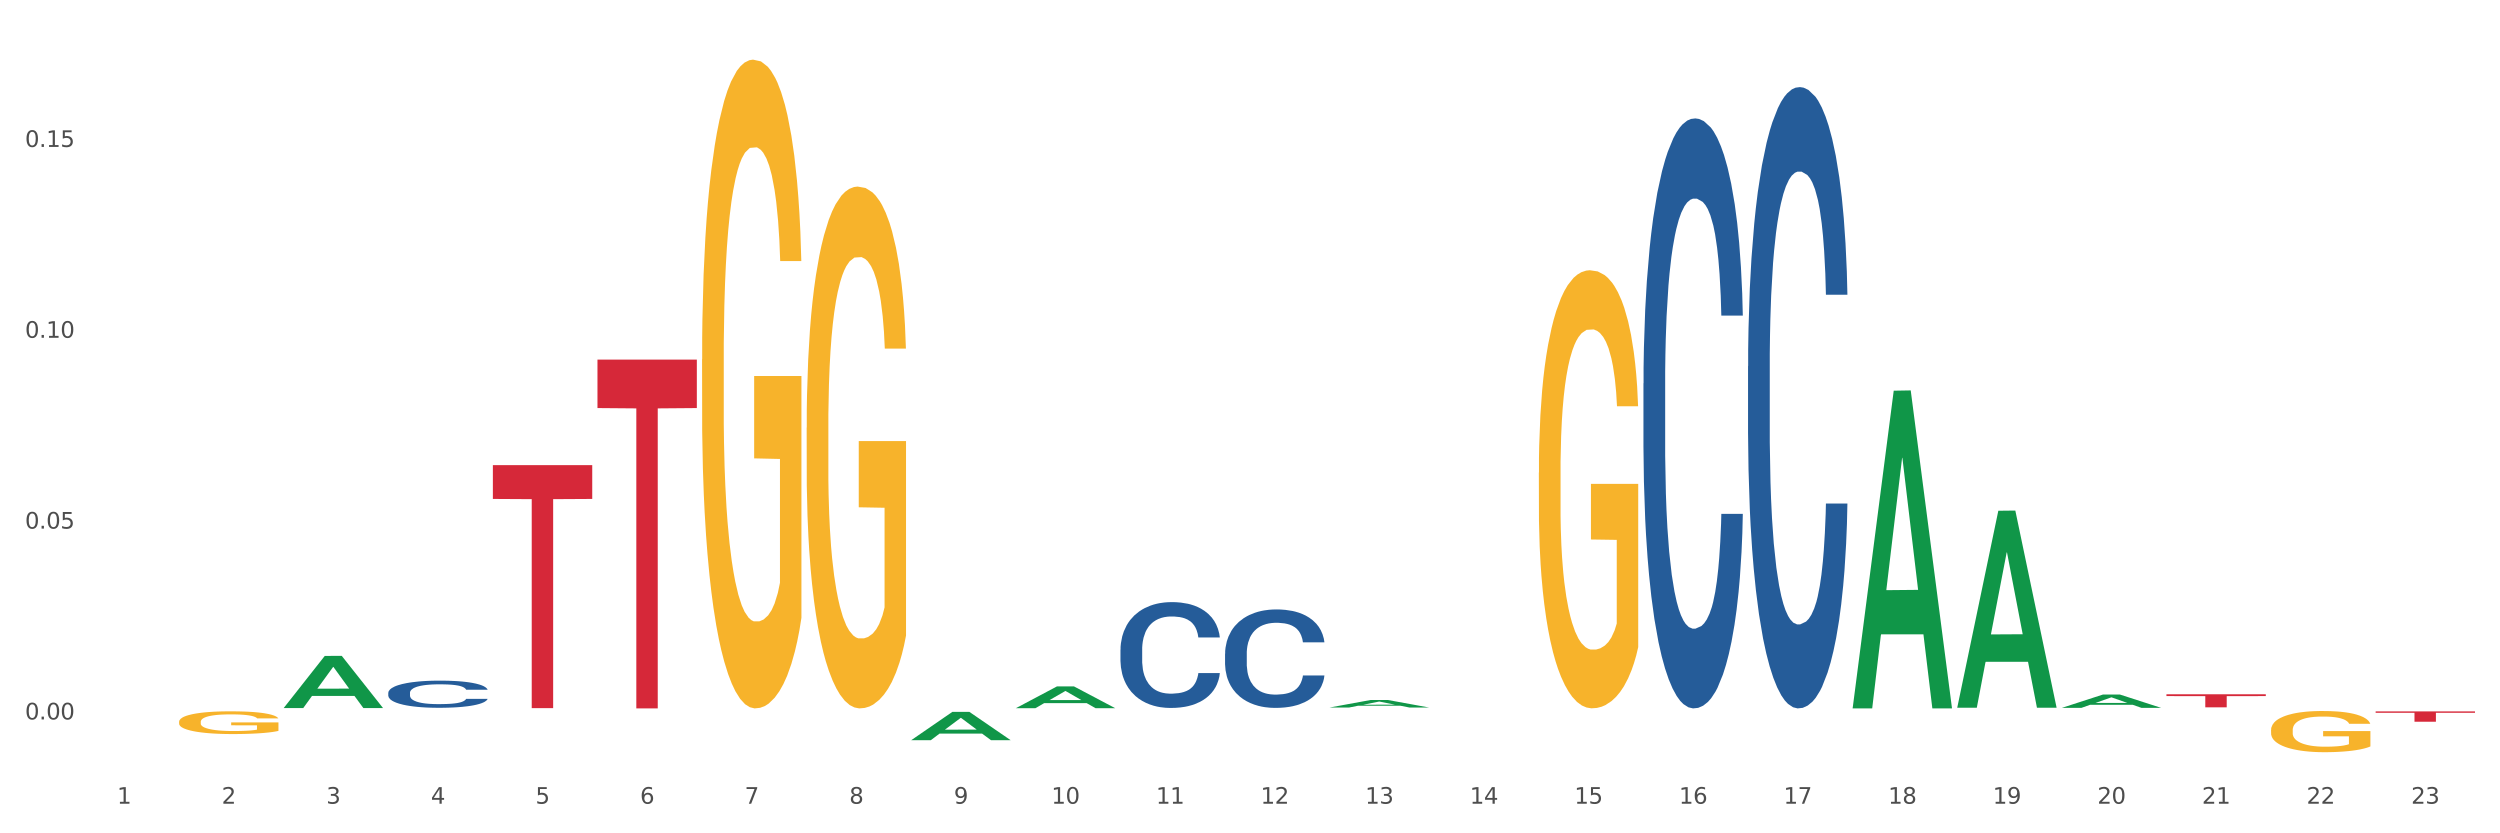 <?xml version="1.0" encoding="utf-8" standalone="no"?>
<!DOCTYPE svg PUBLIC "-//W3C//DTD SVG 1.1//EN"
  "http://www.w3.org/Graphics/SVG/1.1/DTD/svg11.dtd">
<svg xmlns:xlink="http://www.w3.org/1999/xlink" width="1080pt" height="360pt" viewBox="0 0 1080 360" xmlns="http://www.w3.org/2000/svg" version="1.1">
 <rect x="0" y="0" width="1080" height="360" fill="#333333" stroke="none"/>
 <defs>
  <style type="text/css">*{stroke-linejoin: round; stroke-linecap: butt}</style>
 </defs>
 <g id="figure_1">
  <g id="patch_1">
   <path d="M 0 360 
L 1080 360 
L 1080 0 
L 0 0 
z
" style="fill: #ffffff; stroke: #ffffff; stroke-linejoin: miter"/>
  </g>
  <g id="axes_1">
   <g id="matplotlib.axis_1">
    <g id="xtick_1">
     <g id="text_1">
      <!-- 1 -->
      <g style="fill: #4d4d4d" transform="translate(50.584 347.204) scale(0.096 -0.096)">
       <defs>
        <path id="DejaVuSans-31" d="M 794 531 
L 1825 531 
L 1825 4091 
L 703 3866 
L 703 4441 
L 1819 4666 
L 2450 4666 
L 2450 531 
L 3481 531 
L 3481 0 
L 794 0 
L 794 531 
z
" transform="scale(0.016)"/>
       </defs>
       <use xlink:href="#DejaVuSans-31"/>
      </g>
     </g>
    </g>
    <g id="xtick_2">
     <g id="text_2">
      <!-- 2 -->
      <g style="fill: #4d4d4d" transform="translate(95.771 347.204) scale(0.096 -0.096)">
       <defs>
        <path id="DejaVuSans-32" d="M 1228 531 
L 3431 531 
L 3431 0 
L 469 0 
L 469 531 
Q 828 903 1448 1529 
Q 2069 2156 2228 2338 
Q 2531 2678 2651 2914 
Q 2772 3150 2772 3378 
Q 2772 3750 2511 3984 
Q 2250 4219 1831 4219 
Q 1534 4219 1204 4116 
Q 875 4013 500 3803 
L 500 4441 
Q 881 4594 1212 4672 
Q 1544 4750 1819 4750 
Q 2544 4750 2975 4387 
Q 3406 4025 3406 3419 
Q 3406 3131 3298 2873 
Q 3191 2616 2906 2266 
Q 2828 2175 2409 1742 
Q 1991 1309 1228 531 
z
" transform="scale(0.016)"/>
       </defs>
       <use xlink:href="#DejaVuSans-32"/>
      </g>
     </g>
    </g>
    <g id="xtick_3">
     <g id="text_3">
      <!-- 3 -->
      <g style="fill: #4d4d4d" transform="translate(140.957 347.204) scale(0.096 -0.096)">
       <defs>
        <path id="DejaVuSans-33" d="M 2597 2516 
Q 3050 2419 3304 2112 
Q 3559 1806 3559 1356 
Q 3559 666 3084 287 
Q 2609 -91 1734 -91 
Q 1441 -91 1130 -33 
Q 819 25 488 141 
L 488 750 
Q 750 597 1062 519 
Q 1375 441 1716 441 
Q 2309 441 2620 675 
Q 2931 909 2931 1356 
Q 2931 1769 2642 2001 
Q 2353 2234 1838 2234 
L 1294 2234 
L 1294 2753 
L 1863 2753 
Q 2328 2753 2575 2939 
Q 2822 3125 2822 3475 
Q 2822 3834 2567 4026 
Q 2313 4219 1838 4219 
Q 1578 4219 1281 4162 
Q 984 4106 628 3988 
L 628 4550 
Q 988 4650 1302 4700 
Q 1616 4750 1894 4750 
Q 2613 4750 3031 4423 
Q 3450 4097 3450 3541 
Q 3450 3153 3228 2886 
Q 3006 2619 2597 2516 
z
" transform="scale(0.016)"/>
       </defs>
       <use xlink:href="#DejaVuSans-33"/>
      </g>
     </g>
    </g>
    <g id="xtick_4">
     <g id="text_4">
      <!-- 4 -->
      <g style="fill: #4d4d4d" transform="translate(186.143 347.204) scale(0.096 -0.096)">
       <defs>
        <path id="DejaVuSans-34" d="M 2419 4116 
L 825 1625 
L 2419 1625 
L 2419 4116 
z
M 2253 4666 
L 3047 4666 
L 3047 1625 
L 3713 1625 
L 3713 1100 
L 3047 1100 
L 3047 0 
L 2419 0 
L 2419 1100 
L 313 1100 
L 313 1709 
L 2253 4666 
z
" transform="scale(0.016)"/>
       </defs>
       <use xlink:href="#DejaVuSans-34"/>
      </g>
     </g>
    </g>
    <g id="xtick_5">
     <g id="text_5">
      <!-- 5 -->
      <g style="fill: #4d4d4d" transform="translate(231.33 347.204) scale(0.096 -0.096)">
       <defs>
        <path id="DejaVuSans-35" d="M 691 4666 
L 3169 4666 
L 3169 4134 
L 1269 4134 
L 1269 2991 
Q 1406 3038 1543 3061 
Q 1681 3084 1819 3084 
Q 2600 3084 3056 2656 
Q 3513 2228 3513 1497 
Q 3513 744 3044 326 
Q 2575 -91 1722 -91 
Q 1428 -91 1123 -41 
Q 819 9 494 109 
L 494 744 
Q 775 591 1075 516 
Q 1375 441 1709 441 
Q 2250 441 2565 725 
Q 2881 1009 2881 1497 
Q 2881 1984 2565 2268 
Q 2250 2553 1709 2553 
Q 1456 2553 1204 2497 
Q 953 2441 691 2322 
L 691 4666 
z
" transform="scale(0.016)"/>
       </defs>
       <use xlink:href="#DejaVuSans-35"/>
      </g>
     </g>
    </g>
    <g id="xtick_6">
     <g id="text_6">
      <!-- 6 -->
      <g style="fill: #4d4d4d" transform="translate(276.516 347.204) scale(0.096 -0.096)">
       <defs>
        <path id="DejaVuSans-36" d="M 2113 2584 
Q 1688 2584 1439 2293 
Q 1191 2003 1191 1497 
Q 1191 994 1439 701 
Q 1688 409 2113 409 
Q 2538 409 2786 701 
Q 3034 994 3034 1497 
Q 3034 2003 2786 2293 
Q 2538 2584 2113 2584 
z
M 3366 4563 
L 3366 3988 
Q 3128 4100 2886 4159 
Q 2644 4219 2406 4219 
Q 1781 4219 1451 3797 
Q 1122 3375 1075 2522 
Q 1259 2794 1537 2939 
Q 1816 3084 2150 3084 
Q 2853 3084 3261 2657 
Q 3669 2231 3669 1497 
Q 3669 778 3244 343 
Q 2819 -91 2113 -91 
Q 1303 -91 875 529 
Q 447 1150 447 2328 
Q 447 3434 972 4092 
Q 1497 4750 2381 4750 
Q 2619 4750 2861 4703 
Q 3103 4656 3366 4563 
z
" transform="scale(0.016)"/>
       </defs>
       <use xlink:href="#DejaVuSans-36"/>
      </g>
     </g>
    </g>
    <g id="xtick_7">
     <g id="text_7">
      <!-- 7 -->
      <g style="fill: #4d4d4d" transform="translate(321.702 347.204) scale(0.096 -0.096)">
       <defs>
        <path id="DejaVuSans-37" d="M 525 4666 
L 3525 4666 
L 3525 4397 
L 1831 0 
L 1172 0 
L 2766 4134 
L 525 4134 
L 525 4666 
z
" transform="scale(0.016)"/>
       </defs>
       <use xlink:href="#DejaVuSans-37"/>
      </g>
     </g>
    </g>
    <g id="xtick_8">
     <g id="text_8">
      <!-- 8 -->
      <g style="fill: #4d4d4d" transform="translate(366.888 347.204) scale(0.096 -0.096)">
       <defs>
        <path id="DejaVuSans-38" d="M 2034 2216 
Q 1584 2216 1326 1975 
Q 1069 1734 1069 1313 
Q 1069 891 1326 650 
Q 1584 409 2034 409 
Q 2484 409 2743 651 
Q 3003 894 3003 1313 
Q 3003 1734 2745 1975 
Q 2488 2216 2034 2216 
z
M 1403 2484 
Q 997 2584 770 2862 
Q 544 3141 544 3541 
Q 544 4100 942 4425 
Q 1341 4750 2034 4750 
Q 2731 4750 3128 4425 
Q 3525 4100 3525 3541 
Q 3525 3141 3298 2862 
Q 3072 2584 2669 2484 
Q 3125 2378 3379 2068 
Q 3634 1759 3634 1313 
Q 3634 634 3220 271 
Q 2806 -91 2034 -91 
Q 1263 -91 848 271 
Q 434 634 434 1313 
Q 434 1759 690 2068 
Q 947 2378 1403 2484 
z
M 1172 3481 
Q 1172 3119 1398 2916 
Q 1625 2713 2034 2713 
Q 2441 2713 2670 2916 
Q 2900 3119 2900 3481 
Q 2900 3844 2670 4047 
Q 2441 4250 2034 4250 
Q 1625 4250 1398 4047 
Q 1172 3844 1172 3481 
z
" transform="scale(0.016)"/>
       </defs>
       <use xlink:href="#DejaVuSans-38"/>
      </g>
     </g>
    </g>
    <g id="xtick_9">
     <g id="text_9">
      <!-- 9 -->
      <g style="fill: #4d4d4d" transform="translate(412.075 347.204) scale(0.096 -0.096)">
       <defs>
        <path id="DejaVuSans-39" d="M 703 97 
L 703 672 
Q 941 559 1184 500 
Q 1428 441 1663 441 
Q 2288 441 2617 861 
Q 2947 1281 2994 2138 
Q 2813 1869 2534 1725 
Q 2256 1581 1919 1581 
Q 1219 1581 811 2004 
Q 403 2428 403 3163 
Q 403 3881 828 4315 
Q 1253 4750 1959 4750 
Q 2769 4750 3195 4129 
Q 3622 3509 3622 2328 
Q 3622 1225 3098 567 
Q 2575 -91 1691 -91 
Q 1453 -91 1209 -44 
Q 966 3 703 97 
z
M 1959 2075 
Q 2384 2075 2632 2365 
Q 2881 2656 2881 3163 
Q 2881 3666 2632 3958 
Q 2384 4250 1959 4250 
Q 1534 4250 1286 3958 
Q 1038 3666 1038 3163 
Q 1038 2656 1286 2365 
Q 1534 2075 1959 2075 
z
" transform="scale(0.016)"/>
       </defs>
       <use xlink:href="#DejaVuSans-39"/>
      </g>
     </g>
    </g>
    <g id="xtick_10">
     <g id="text_10">
      <!-- 10 -->
      <g style="fill: #4d4d4d" transform="translate(454.207 347.204) scale(0.096 -0.096)">
       <defs>
        <path id="DejaVuSans-30" d="M 2034 4250 
Q 1547 4250 1301 3770 
Q 1056 3291 1056 2328 
Q 1056 1369 1301 889 
Q 1547 409 2034 409 
Q 2525 409 2770 889 
Q 3016 1369 3016 2328 
Q 3016 3291 2770 3770 
Q 2525 4250 2034 4250 
z
M 2034 4750 
Q 2819 4750 3233 4129 
Q 3647 3509 3647 2328 
Q 3647 1150 3233 529 
Q 2819 -91 2034 -91 
Q 1250 -91 836 529 
Q 422 1150 422 2328 
Q 422 3509 836 4129 
Q 1250 4750 2034 4750 
z
" transform="scale(0.016)"/>
       </defs>
       <use xlink:href="#DejaVuSans-31"/>
       <use xlink:href="#DejaVuSans-30" transform="translate(63.623 0)"/>
      </g>
     </g>
    </g>
    <g id="xtick_11">
     <g id="text_11">
      <!-- 11 -->
      <g style="fill: #4d4d4d" transform="translate(499.393 347.204) scale(0.096 -0.096)">
       <use xlink:href="#DejaVuSans-31"/>
       <use xlink:href="#DejaVuSans-31" transform="translate(63.623 0)"/>
      </g>
     </g>
    </g>
    <g id="xtick_12">
     <g id="text_12">
      <!-- 12 -->
      <g style="fill: #4d4d4d" transform="translate(544.58 347.204) scale(0.096 -0.096)">
       <use xlink:href="#DejaVuSans-31"/>
       <use xlink:href="#DejaVuSans-32" transform="translate(63.623 0)"/>
      </g>
     </g>
    </g>
    <g id="xtick_13">
     <g id="text_13">
      <!-- 13 -->
      <g style="fill: #4d4d4d" transform="translate(589.766 347.204) scale(0.096 -0.096)">
       <use xlink:href="#DejaVuSans-31"/>
       <use xlink:href="#DejaVuSans-33" transform="translate(63.623 0)"/>
      </g>
     </g>
    </g>
    <g id="xtick_14">
     <g id="text_14">
      <!-- 14 -->
      <g style="fill: #4d4d4d" transform="translate(634.952 347.204) scale(0.096 -0.096)">
       <use xlink:href="#DejaVuSans-31"/>
       <use xlink:href="#DejaVuSans-34" transform="translate(63.623 0)"/>
      </g>
     </g>
    </g>
    <g id="xtick_15">
     <g id="text_15">
      <!-- 15 -->
      <g style="fill: #4d4d4d" transform="translate(680.138 347.204) scale(0.096 -0.096)">
       <use xlink:href="#DejaVuSans-31"/>
       <use xlink:href="#DejaVuSans-35" transform="translate(63.623 0)"/>
      </g>
     </g>
    </g>
    <g id="xtick_16">
     <g id="text_16">
      <!-- 16 -->
      <g style="fill: #4d4d4d" transform="translate(725.325 347.204) scale(0.096 -0.096)">
       <use xlink:href="#DejaVuSans-31"/>
       <use xlink:href="#DejaVuSans-36" transform="translate(63.623 0)"/>
      </g>
     </g>
    </g>
    <g id="xtick_17">
     <g id="text_17">
      <!-- 17 -->
      <g style="fill: #4d4d4d" transform="translate(770.511 347.204) scale(0.096 -0.096)">
       <use xlink:href="#DejaVuSans-31"/>
       <use xlink:href="#DejaVuSans-37" transform="translate(63.623 0)"/>
      </g>
     </g>
    </g>
    <g id="xtick_18">
     <g id="text_18">
      <!-- 18 -->
      <g style="fill: #4d4d4d" transform="translate(815.697 347.204) scale(0.096 -0.096)">
       <use xlink:href="#DejaVuSans-31"/>
       <use xlink:href="#DejaVuSans-38" transform="translate(63.623 0)"/>
      </g>
     </g>
    </g>
    <g id="xtick_19">
     <g id="text_19">
      <!-- 19 -->
      <g style="fill: #4d4d4d" transform="translate(860.883 347.204) scale(0.096 -0.096)">
       <use xlink:href="#DejaVuSans-31"/>
       <use xlink:href="#DejaVuSans-39" transform="translate(63.623 0)"/>
      </g>
     </g>
    </g>
    <g id="xtick_20">
     <g id="text_20">
      <!-- 20 -->
      <g style="fill: #4d4d4d" transform="translate(906.07 347.204) scale(0.096 -0.096)">
       <use xlink:href="#DejaVuSans-32"/>
       <use xlink:href="#DejaVuSans-30" transform="translate(63.623 0)"/>
      </g>
     </g>
    </g>
    <g id="xtick_21">
     <g id="text_21">
      <!-- 21 -->
      <g style="fill: #4d4d4d" transform="translate(951.256 347.204) scale(0.096 -0.096)">
       <use xlink:href="#DejaVuSans-32"/>
       <use xlink:href="#DejaVuSans-31" transform="translate(63.623 0)"/>
      </g>
     </g>
    </g>
    <g id="xtick_22">
     <g id="text_22">
      <!-- 22 -->
      <g style="fill: #4d4d4d" transform="translate(996.442 347.204) scale(0.096 -0.096)">
       <use xlink:href="#DejaVuSans-32"/>
       <use xlink:href="#DejaVuSans-32" transform="translate(63.623 0)"/>
      </g>
     </g>
    </g>
    <g id="xtick_23">
     <g id="text_23">
      <!-- 23 -->
      <g style="fill: #4d4d4d" transform="translate(1041.629 347.204) scale(0.096 -0.096)">
       <use xlink:href="#DejaVuSans-32"/>
       <use xlink:href="#DejaVuSans-33" transform="translate(63.623 0)"/>
      </g>
     </g>
    </g>
    <g id="xtick_24"/>
    <g id="xtick_25"/>
    <g id="xtick_26"/>
    <g id="xtick_27"/>
    <g id="xtick_28"/>
    <g id="xtick_29"/>
    <g id="xtick_30"/>
    <g id="xtick_31"/>
    <g id="xtick_32"/>
    <g id="xtick_33"/>
    <g id="xtick_34"/>
    <g id="xtick_35"/>
    <g id="xtick_36"/>
    <g id="xtick_37"/>
    <g id="xtick_38"/>
    <g id="xtick_39"/>
    <g id="xtick_40"/>
    <g id="xtick_41"/>
    <g id="xtick_42"/>
    <g id="xtick_43"/>
    <g id="xtick_44"/>
    <g id="xtick_45"/>
   </g>
   <g id="matplotlib.axis_2">
    <g id="ytick_1">
     <g id="text_24">
      <!-- 0.00 -->
      <g style="fill: #4d4d4d" transform="translate(10.8 310.802) scale(0.096 -0.096)">
       <defs>
        <path id="DejaVuSans-2e" d="M 684 794 
L 1344 794 
L 1344 0 
L 684 0 
L 684 794 
z
" transform="scale(0.016)"/>
       </defs>
       <use xlink:href="#DejaVuSans-30"/>
       <use xlink:href="#DejaVuSans-2e" transform="translate(63.623 0)"/>
       <use xlink:href="#DejaVuSans-30" transform="translate(95.41 0)"/>
       <use xlink:href="#DejaVuSans-30" transform="translate(159.033 0)"/>
      </g>
     </g>
    </g>
    <g id="ytick_2">
     <g id="text_25">
      <!-- 0.05 -->
      <g style="fill: #4d4d4d" transform="translate(10.8 228.36) scale(0.096 -0.096)">
       <use xlink:href="#DejaVuSans-30"/>
       <use xlink:href="#DejaVuSans-2e" transform="translate(63.623 0)"/>
       <use xlink:href="#DejaVuSans-30" transform="translate(95.41 0)"/>
       <use xlink:href="#DejaVuSans-35" transform="translate(159.033 0)"/>
      </g>
     </g>
    </g>
    <g id="ytick_3">
     <g id="text_26">
      <!-- 0.10 -->
      <g style="fill: #4d4d4d" transform="translate(10.8 145.918) scale(0.096 -0.096)">
       <use xlink:href="#DejaVuSans-30"/>
       <use xlink:href="#DejaVuSans-2e" transform="translate(63.623 0)"/>
       <use xlink:href="#DejaVuSans-31" transform="translate(95.41 0)"/>
       <use xlink:href="#DejaVuSans-30" transform="translate(159.033 0)"/>
      </g>
     </g>
    </g>
    <g id="ytick_4">
     <g id="text_27">
      <!-- 0.15 -->
      <g style="fill: #4d4d4d" transform="translate(10.8 63.477) scale(0.096 -0.096)">
       <use xlink:href="#DejaVuSans-30"/>
       <use xlink:href="#DejaVuSans-2e" transform="translate(63.623 0)"/>
       <use xlink:href="#DejaVuSans-31" transform="translate(95.41 0)"/>
       <use xlink:href="#DejaVuSans-35" transform="translate(159.033 0)"/>
      </g>
     </g>
    </g>
    <g id="ytick_5"/>
    <g id="ytick_6"/>
    <g id="ytick_7"/>
    <g id="ytick_8"/>
   </g>
   <g id="PolyCollection_1">
    <path d="M 122.548 305.849 
L 122.592 305.828 
L 140.294 283.356 
L 147.64 283.335 
L 165.475 305.892 
L 156.978 305.892 
L 153.127 300.639 
L 134.85 300.639 
L 134.718 300.724 
L 131 305.892 
L 122.548 305.892 
L 122.548 305.849 
L 137.152 297.504 
L 150.826 297.483 
L 144.055 288.143 
L 143.967 288.1 
L 143.878 288.164 
L 137.107 297.483 
L 137.152 297.504 
L 122.548 305.849 
z
" clip-path="url(#pb4b4f06902)" style="fill: #109648"/>
    <path d="M 755.155 158.223 
L 755.206 157.978 
L 755.206 151.115 
L 755.358 141.8 
L 755.917 124.642 
L 756.627 111.651 
L 757.845 96.453 
L 758.504 90.08 
L 759.367 82.972 
L 761.143 71.451 
L 763.172 61.646 
L 764.593 56.254 
L 765.659 52.822 
L 768.044 46.694 
L 769.414 43.998 
L 770.834 41.792 
L 772.052 40.321 
L 774.082 38.605 
L 775.706 37.87 
L 777.583 37.625 
L 779.156 37.87 
L 781.236 38.851 
L 784.281 41.792 
L 785.448 43.508 
L 787.021 46.449 
L 788.645 50.371 
L 789.964 54.293 
L 791.486 59.931 
L 793.059 67.284 
L 794.581 76.599 
L 795.647 85.178 
L 796.509 94.247 
L 797.27 105.277 
L 797.829 117.288 
L 798.082 127.338 
L 788.797 127.338 
L 788.543 118.269 
L 788.036 108.464 
L 787.528 101.846 
L 786.97 96.453 
L 786.107 90.325 
L 785.346 86.403 
L 784.078 81.746 
L 782.911 78.805 
L 781.947 77.089 
L 780.78 75.618 
L 778.293 74.148 
L 776.517 74.148 
L 775.401 74.638 
L 774.031 75.863 
L 772.864 77.579 
L 771.494 80.521 
L 770.428 83.707 
L 769.363 87.874 
L 768.754 90.816 
L 767.841 96.208 
L 767.232 100.62 
L 766.42 108.219 
L 765.963 113.611 
L 765.151 127.583 
L 764.796 137.878 
L 764.644 144.987 
L 764.542 152.83 
L 764.542 191.069 
L 764.847 208.227 
L 765.101 215.581 
L 765.507 223.915 
L 766.268 234.7 
L 767.384 245.24 
L 768.551 252.838 
L 769.515 257.496 
L 770.428 260.927 
L 771.342 263.624 
L 772.458 266.075 
L 773.371 267.546 
L 774.741 269.016 
L 776.365 269.752 
L 777.634 269.752 
L 780.221 268.526 
L 781.389 267.3 
L 782.505 265.585 
L 783.723 262.888 
L 784.687 259.947 
L 785.245 257.741 
L 786.158 253.084 
L 786.869 248.181 
L 787.477 242.544 
L 787.883 237.641 
L 788.34 230.288 
L 788.695 221.954 
L 788.797 217.541 
L 798.082 217.541 
L 797.879 226.366 
L 797.524 234.945 
L 796.814 246.465 
L 796.256 253.084 
L 795.393 261.172 
L 794.48 268.036 
L 793.211 275.634 
L 792.044 281.272 
L 790.826 286.175 
L 789.507 290.587 
L 787.122 296.715 
L 786.26 298.43 
L 784.433 301.372 
L 783.012 303.088 
L 780.932 304.803 
L 778.801 305.784 
L 776.568 306.029 
L 774.589 305.539 
L 772.407 304.068 
L 771.037 302.597 
L 769.515 300.391 
L 767.739 296.96 
L 766.065 292.793 
L 764.492 287.89 
L 763.02 282.253 
L 761.65 275.88 
L 759.874 265.339 
L 758.555 255.045 
L 757.591 245.485 
L 756.931 237.396 
L 756.272 227.101 
L 755.917 219.993 
L 755.358 202.834 
L 755.155 186.902 
L 755.155 158.223 
z
" clip-path="url(#pb4b4f06902)" style="fill: #255c99"/>
    <path d="M 709.969 165.672 
L 710.02 165.44 
L 710.02 158.922 
L 710.172 150.077 
L 710.73 133.784 
L 711.441 121.447 
L 712.658 107.016 
L 713.318 100.964 
L 714.181 94.214 
L 715.957 83.274 
L 717.986 73.964 
L 719.407 68.843 
L 720.473 65.584 
L 722.857 59.765 
L 724.227 57.205 
L 725.648 55.11 
L 726.866 53.713 
L 728.896 52.084 
L 730.519 51.385 
L 732.397 51.153 
L 733.97 51.385 
L 736.05 52.317 
L 739.095 55.11 
L 740.262 56.739 
L 741.835 59.532 
L 743.458 63.256 
L 744.778 66.981 
L 746.3 72.334 
L 747.873 79.317 
L 749.395 88.162 
L 750.461 96.309 
L 751.323 104.921 
L 752.084 115.396 
L 752.642 126.801 
L 752.896 136.344 
L 743.61 136.344 
L 743.357 127.732 
L 742.849 118.421 
L 742.342 112.137 
L 741.784 107.016 
L 740.921 101.197 
L 740.16 97.473 
L 738.892 93.05 
L 737.724 90.257 
L 736.76 88.628 
L 735.593 87.231 
L 733.107 85.834 
L 731.331 85.834 
L 730.215 86.3 
L 728.845 87.464 
L 727.678 89.093 
L 726.308 91.886 
L 725.242 94.912 
L 724.177 98.869 
L 723.568 101.662 
L 722.654 106.783 
L 722.045 110.973 
L 721.234 118.189 
L 720.777 123.309 
L 719.965 136.577 
L 719.61 146.353 
L 719.458 153.103 
L 719.356 160.552 
L 719.356 196.863 
L 719.661 213.156 
L 719.914 220.139 
L 720.32 228.053 
L 721.081 238.295 
L 722.198 248.304 
L 723.365 255.519 
L 724.329 259.942 
L 725.242 263.201 
L 726.156 265.761 
L 727.272 268.089 
L 728.185 269.485 
L 729.555 270.882 
L 731.179 271.58 
L 732.447 271.58 
L 735.035 270.416 
L 736.202 269.252 
L 737.319 267.623 
L 738.536 265.063 
L 739.5 262.269 
L 740.059 260.175 
L 740.972 255.752 
L 741.682 251.097 
L 742.291 245.743 
L 742.697 241.088 
L 743.154 234.105 
L 743.509 226.191 
L 743.61 222.001 
L 752.896 222.001 
L 752.693 230.381 
L 752.338 238.528 
L 751.628 249.467 
L 751.069 255.752 
L 750.207 263.433 
L 749.293 269.951 
L 748.025 277.166 
L 746.858 282.52 
L 745.64 287.175 
L 744.321 291.365 
L 741.936 297.184 
L 741.073 298.813 
L 739.247 301.607 
L 737.826 303.236 
L 735.746 304.865 
L 733.614 305.796 
L 731.382 306.029 
L 729.403 305.564 
L 727.221 304.167 
L 725.851 302.77 
L 724.329 300.675 
L 722.553 297.417 
L 720.878 293.46 
L 719.305 288.805 
L 717.834 283.451 
L 716.464 277.399 
L 714.688 267.39 
L 713.369 257.614 
L 712.405 248.536 
L 711.745 240.855 
L 711.085 231.079 
L 710.73 224.329 
L 710.172 208.035 
L 709.969 192.906 
L 709.969 165.672 
z
" clip-path="url(#pb4b4f06902)" style="fill: #255c99"/>
    <path d="M 529.224 282.387 
L 529.275 282.348 
L 529.275 281.26 
L 529.427 279.784 
L 529.985 277.065 
L 530.696 275.006 
L 531.913 272.597 
L 532.573 271.587 
L 533.436 270.46 
L 535.211 268.635 
L 537.241 267.081 
L 538.662 266.226 
L 539.727 265.682 
L 542.112 264.711 
L 543.482 264.283 
L 544.903 263.934 
L 546.121 263.701 
L 548.15 263.429 
L 549.774 263.312 
L 551.652 263.273 
L 553.225 263.312 
L 555.305 263.468 
L 558.349 263.934 
L 559.516 264.206 
L 561.089 264.672 
L 562.713 265.294 
L 564.032 265.915 
L 565.555 266.809 
L 567.128 267.974 
L 568.65 269.45 
L 569.715 270.81 
L 570.578 272.248 
L 571.339 273.996 
L 571.897 275.899 
L 572.151 277.492 
L 562.865 277.492 
L 562.612 276.055 
L 562.104 274.501 
L 561.597 273.452 
L 561.039 272.597 
L 560.176 271.626 
L 559.415 271.004 
L 558.146 270.266 
L 556.979 269.8 
L 556.015 269.528 
L 554.848 269.295 
L 552.362 269.062 
L 550.586 269.062 
L 549.47 269.14 
L 548.1 269.334 
L 546.933 269.606 
L 545.563 270.072 
L 544.497 270.577 
L 543.432 271.237 
L 542.823 271.704 
L 541.909 272.558 
L 541.3 273.258 
L 540.489 274.462 
L 540.032 275.317 
L 539.22 277.531 
L 538.865 279.163 
L 538.713 280.289 
L 538.611 281.532 
L 538.611 287.593 
L 538.916 290.312 
L 539.169 291.478 
L 539.575 292.799 
L 540.336 294.508 
L 541.453 296.178 
L 542.62 297.383 
L 543.584 298.121 
L 544.497 298.665 
L 545.41 299.092 
L 546.527 299.481 
L 547.44 299.714 
L 548.81 299.947 
L 550.434 300.063 
L 551.702 300.063 
L 554.29 299.869 
L 555.457 299.675 
L 556.573 299.403 
L 557.791 298.976 
L 558.755 298.509 
L 559.313 298.16 
L 560.227 297.422 
L 560.937 296.645 
L 561.546 295.751 
L 561.952 294.974 
L 562.409 293.809 
L 562.764 292.488 
L 562.865 291.788 
L 572.151 291.788 
L 571.948 293.187 
L 571.593 294.547 
L 570.882 296.373 
L 570.324 297.422 
L 569.462 298.704 
L 568.548 299.791 
L 567.28 300.996 
L 566.113 301.889 
L 564.895 302.666 
L 563.576 303.365 
L 561.191 304.337 
L 560.328 304.609 
L 558.502 305.075 
L 557.081 305.347 
L 555 305.619 
L 552.869 305.774 
L 550.637 305.813 
L 548.658 305.735 
L 546.476 305.502 
L 545.106 305.269 
L 543.584 304.919 
L 541.808 304.375 
L 540.133 303.715 
L 538.56 302.938 
L 537.089 302.045 
L 535.719 301.034 
L 533.943 299.364 
L 532.624 297.732 
L 531.66 296.217 
L 531 294.935 
L 530.34 293.304 
L 529.985 292.177 
L 529.427 289.458 
L 529.224 286.932 
L 529.224 282.387 
z
" clip-path="url(#pb4b4f06902)" style="fill: #255c99"/>
    <path d="M 484.038 280.655 
L 484.088 280.613 
L 484.088 279.444 
L 484.241 277.857 
L 484.799 274.934 
L 485.509 272.721 
L 486.727 270.132 
L 487.387 269.046 
L 488.249 267.835 
L 490.025 265.872 
L 492.055 264.202 
L 493.476 263.283 
L 494.541 262.699 
L 496.926 261.655 
L 498.296 261.195 
L 499.717 260.82 
L 500.935 260.569 
L 502.964 260.277 
L 504.588 260.151 
L 506.465 260.11 
L 508.038 260.151 
L 510.119 260.318 
L 513.163 260.82 
L 514.33 261.112 
L 515.903 261.613 
L 517.527 262.281 
L 518.846 262.949 
L 520.368 263.91 
L 521.941 265.163 
L 523.464 266.749 
L 524.529 268.211 
L 525.392 269.756 
L 526.153 271.635 
L 526.711 273.681 
L 526.965 275.393 
L 517.679 275.393 
L 517.425 273.848 
L 516.918 272.178 
L 516.411 271.051 
L 515.852 270.132 
L 514.99 269.088 
L 514.229 268.42 
L 512.96 267.626 
L 511.793 267.125 
L 510.829 266.833 
L 509.662 266.582 
L 507.176 266.332 
L 505.4 266.332 
L 504.283 266.415 
L 502.913 266.624 
L 501.746 266.916 
L 500.376 267.418 
L 499.311 267.96 
L 498.245 268.67 
L 497.636 269.171 
L 496.723 270.09 
L 496.114 270.842 
L 495.302 272.136 
L 494.846 273.055 
L 494.034 275.435 
L 493.679 277.189 
L 493.526 278.4 
L 493.425 279.736 
L 493.425 286.251 
L 493.729 289.174 
L 493.983 290.427 
L 494.389 291.847 
L 495.15 293.684 
L 496.266 295.48 
L 497.433 296.774 
L 498.397 297.568 
L 499.311 298.152 
L 500.224 298.612 
L 501.34 299.029 
L 502.254 299.28 
L 503.624 299.53 
L 505.248 299.656 
L 506.516 299.656 
L 509.104 299.447 
L 510.271 299.238 
L 511.387 298.946 
L 512.605 298.486 
L 513.569 297.985 
L 514.127 297.609 
L 515.041 296.816 
L 515.751 295.981 
L 516.36 295.02 
L 516.766 294.185 
L 517.222 292.932 
L 517.578 291.513 
L 517.679 290.761 
L 526.965 290.761 
L 526.762 292.264 
L 526.407 293.726 
L 525.696 295.688 
L 525.138 296.816 
L 524.275 298.194 
L 523.362 299.363 
L 522.094 300.658 
L 520.927 301.618 
L 519.709 302.453 
L 518.389 303.205 
L 516.005 304.249 
L 515.142 304.541 
L 513.315 305.042 
L 511.895 305.335 
L 509.814 305.627 
L 507.683 305.794 
L 505.45 305.836 
L 503.472 305.752 
L 501.29 305.502 
L 499.92 305.251 
L 498.397 304.875 
L 496.622 304.291 
L 494.947 303.581 
L 493.374 302.746 
L 491.903 301.785 
L 490.533 300.7 
L 488.757 298.904 
L 487.437 297.15 
L 486.473 295.521 
L 485.814 294.143 
L 485.154 292.389 
L 484.799 291.178 
L 484.241 288.255 
L 484.038 285.541 
L 484.038 280.655 
z
" clip-path="url(#pb4b4f06902)" style="fill: #255c99"/>
    <path d="M 167.734 299.305 
L 167.785 299.294 
L 167.785 298.994 
L 167.937 298.587 
L 168.495 297.837 
L 169.205 297.269 
L 170.423 296.605 
L 171.083 296.327 
L 171.945 296.016 
L 173.721 295.512 
L 175.751 295.084 
L 177.172 294.848 
L 178.237 294.698 
L 180.622 294.43 
L 181.992 294.312 
L 183.413 294.216 
L 184.631 294.152 
L 186.66 294.077 
L 188.284 294.045 
L 190.161 294.034 
L 191.734 294.045 
L 193.815 294.087 
L 196.859 294.216 
L 198.026 294.291 
L 199.599 294.42 
L 201.223 294.591 
L 202.542 294.762 
L 204.064 295.009 
L 205.637 295.33 
L 207.16 295.737 
L 208.225 296.112 
L 209.088 296.509 
L 209.849 296.991 
L 210.407 297.516 
L 210.661 297.955 
L 201.375 297.955 
L 201.121 297.559 
L 200.614 297.13 
L 200.107 296.841 
L 199.548 296.605 
L 198.686 296.337 
L 197.925 296.166 
L 196.656 295.962 
L 195.489 295.834 
L 194.525 295.759 
L 193.358 295.694 
L 190.872 295.63 
L 189.096 295.63 
L 187.98 295.652 
L 186.61 295.705 
L 185.442 295.78 
L 184.072 295.909 
L 183.007 296.048 
L 181.941 296.23 
L 181.332 296.359 
L 180.419 296.594 
L 179.81 296.787 
L 178.998 297.119 
L 178.542 297.355 
L 177.73 297.966 
L 177.375 298.416 
L 177.222 298.726 
L 177.121 299.069 
L 177.121 300.741 
L 177.425 301.491 
L 177.679 301.812 
L 178.085 302.176 
L 178.846 302.648 
L 179.962 303.108 
L 181.129 303.44 
L 182.094 303.644 
L 183.007 303.794 
L 183.92 303.912 
L 185.037 304.019 
L 185.95 304.083 
L 187.32 304.148 
L 188.944 304.18 
L 190.212 304.18 
L 192.8 304.126 
L 193.967 304.073 
L 195.083 303.998 
L 196.301 303.88 
L 197.265 303.751 
L 197.823 303.655 
L 198.737 303.451 
L 199.447 303.237 
L 200.056 302.99 
L 200.462 302.776 
L 200.918 302.455 
L 201.274 302.091 
L 201.375 301.898 
L 210.661 301.898 
L 210.458 302.283 
L 210.103 302.658 
L 209.392 303.162 
L 208.834 303.451 
L 207.972 303.805 
L 207.058 304.105 
L 205.79 304.437 
L 204.623 304.683 
L 203.405 304.898 
L 202.086 305.09 
L 199.701 305.358 
L 198.838 305.433 
L 197.011 305.562 
L 195.591 305.637 
L 193.51 305.712 
L 191.379 305.755 
L 189.147 305.765 
L 187.168 305.744 
L 184.986 305.68 
L 183.616 305.615 
L 182.094 305.519 
L 180.318 305.369 
L 178.643 305.187 
L 177.07 304.973 
L 175.599 304.726 
L 174.229 304.448 
L 172.453 303.987 
L 171.133 303.537 
L 170.169 303.119 
L 169.51 302.766 
L 168.85 302.316 
L 168.495 302.005 
L 167.937 301.255 
L 167.734 300.558 
L 167.734 299.305 
z
" clip-path="url(#pb4b4f06902)" style="fill: #255c99"/>
    <path d="M 32.175 307.155 
L 32.226 307.155 
L 32.226 307.155 
L 32.327 307.155 
L 32.834 307.155 
L 33.594 307.155 
L 34.152 307.155 
L 34.709 307.155 
L 35.368 307.155 
L 36.179 307.155 
L 37.649 307.155 
L 38.561 307.155 
L 39.676 307.155 
L 41.703 307.155 
L 43.173 307.155 
L 44.693 307.155 
L 47.177 307.155 
L 48.798 307.155 
L 50.522 307.155 
L 52.6 307.155 
L 54.171 307.155 
L 57.617 307.155 
L 60.556 307.155 
L 61.976 307.155 
L 63.8 307.155 
L 64.763 307.155 
L 66.334 307.155 
L 67.956 307.155 
L 69.071 307.155 
L 70.743 307.155 
L 72.01 307.155 
L 73.176 307.155 
L 73.784 307.155 
L 74.24 307.155 
L 74.646 307.155 
L 75.051 307.155 
L 65.929 307.155 
L 65.574 307.155 
L 65.016 307.155 
L 64.206 307.155 
L 63.496 307.155 
L 62.28 307.155 
L 61.165 307.155 
L 59.999 307.155 
L 58.58 307.155 
L 57.465 307.155 
L 55.894 307.155 
L 52.802 307.155 
L 50.724 307.155 
L 49.305 307.155 
L 48.393 307.155 
L 47.582 307.155 
L 46.67 307.155 
L 45.606 307.155 
L 44.845 307.155 
L 44.085 307.155 
L 43.477 307.155 
L 42.919 307.155 
L 42.463 307.155 
L 42.109 307.155 
L 41.804 307.155 
L 41.551 307.155 
L 41.551 307.155 
L 41.652 307.155 
L 41.906 307.155 
L 42.21 307.155 
L 42.717 307.155 
L 43.173 307.155 
L 44.034 307.155 
L 44.997 307.155 
L 45.758 307.155 
L 46.518 307.155 
L 47.835 307.155 
L 49.305 307.155 
L 50.572 307.155 
L 52.295 307.155 
L 53.461 307.155 
L 54.475 307.155 
L 56.958 307.155 
L 58.732 307.155 
L 60.709 307.155 
L 62.229 307.155 
L 63.496 307.155 
L 64.915 307.155 
L 65.827 307.155 
L 65.827 307.155 
L 54.677 307.155 
L 54.677 307.155 
L 75.102 307.155 
L 75.102 307.155 
L 74.24 307.155 
L 73.277 307.155 
L 72.264 307.155 
L 70.743 307.155 
L 68.919 307.155 
L 67.297 307.155 
L 65.574 307.155 
L 63.547 307.155 
L 60.911 307.155 
L 59.289 307.155 
L 57.262 307.155 
L 54.88 307.155 
L 52.802 307.155 
L 50.775 307.155 
L 48.646 307.155 
L 46.568 307.155 
L 44.997 307.155 
L 43.426 307.155 
L 41.754 307.155 
L 40.436 307.155 
L 39.422 307.155 
L 38.307 307.155 
L 37.091 307.155 
L 36.179 307.155 
L 35.368 307.155 
L 34.506 307.155 
L 33.898 307.155 
L 33.29 307.155 
L 32.935 307.155 
L 32.53 307.155 
L 32.226 307.155 
L 32.175 307.155 
z
" clip-path="url(#pb4b4f06902)" style="fill: #f7b32b"/>
    <path d="M 77.361 311.83 
L 77.412 311.821 
L 77.412 311.498 
L 77.513 311.22 
L 78.02 310.547 
L 78.78 309.991 
L 79.338 309.695 
L 79.895 309.452 
L 80.554 309.21 
L 81.365 308.959 
L 82.835 308.591 
L 83.747 308.403 
L 84.862 308.206 
L 86.889 307.918 
L 88.359 307.757 
L 89.88 307.622 
L 92.363 307.461 
L 93.985 307.389 
L 95.708 307.335 
L 97.786 307.299 
L 99.357 307.29 
L 102.803 307.317 
L 105.743 307.398 
L 107.162 307.461 
L 108.986 307.569 
L 109.949 307.64 
L 111.52 307.784 
L 113.142 307.972 
L 114.257 308.134 
L 115.93 308.439 
L 117.197 308.744 
L 118.362 309.121 
L 118.971 309.381 
L 119.427 309.623 
L 119.832 309.901 
L 120.238 310.341 
L 111.115 310.341 
L 110.76 310.027 
L 110.203 309.731 
L 109.392 309.444 
L 108.682 309.264 
L 107.466 309.04 
L 106.351 308.896 
L 105.185 308.789 
L 103.766 308.699 
L 102.651 308.654 
L 101.08 308.618 
L 97.989 308.627 
L 95.911 308.699 
L 94.492 308.789 
L 93.579 308.869 
L 92.768 308.959 
L 91.856 309.085 
L 90.792 309.273 
L 90.032 309.444 
L 89.271 309.659 
L 88.663 309.874 
L 88.106 310.125 
L 87.65 310.394 
L 87.295 310.673 
L 86.991 311.013 
L 86.737 311.579 
L 86.737 312.808 
L 86.839 313.086 
L 87.092 313.454 
L 87.396 313.732 
L 87.903 314.064 
L 88.359 314.288 
L 89.221 314.611 
L 90.184 314.88 
L 90.944 315.05 
L 91.704 315.194 
L 93.022 315.391 
L 94.492 315.553 
L 95.759 315.651 
L 97.482 315.741 
L 98.647 315.777 
L 99.661 315.795 
L 102.144 315.795 
L 103.918 315.768 
L 105.895 315.705 
L 107.415 315.625 
L 108.682 315.526 
L 110.101 315.364 
L 111.014 315.212 
L 111.014 313.337 
L 99.864 313.328 
L 99.864 312.081 
L 120.288 312.081 
L 120.288 315.741 
L 119.427 315.93 
L 118.464 316.1 
L 117.45 316.253 
L 115.93 316.441 
L 114.105 316.62 
L 112.483 316.746 
L 110.76 316.854 
L 108.733 316.952 
L 106.098 317.042 
L 104.476 317.078 
L 102.448 317.105 
L 100.066 317.114 
L 97.989 317.096 
L 95.961 317.051 
L 93.833 316.97 
L 91.755 316.854 
L 90.184 316.737 
L 88.612 316.593 
L 86.94 316.405 
L 85.622 316.226 
L 84.609 316.064 
L 83.494 315.858 
L 82.277 315.589 
L 81.365 315.346 
L 80.554 315.095 
L 79.693 314.772 
L 79.084 314.494 
L 78.476 314.144 
L 78.121 313.884 
L 77.716 313.48 
L 77.412 312.915 
L 77.361 311.83 
z
" clip-path="url(#pb4b4f06902)" style="fill: #f7b32b"/>
    <path d="M 981.087 315.378 
L 981.137 315.361 
L 981.137 314.776 
L 981.239 314.273 
L 981.746 313.054 
L 982.506 312.046 
L 983.063 311.51 
L 983.621 311.071 
L 984.28 310.632 
L 985.091 310.177 
L 986.56 309.511 
L 987.473 309.17 
L 988.588 308.812 
L 990.615 308.292 
L 992.085 308 
L 993.605 307.756 
L 996.088 307.463 
L 997.71 307.333 
L 999.433 307.236 
L 1001.511 307.171 
L 1003.082 307.155 
L 1006.529 307.203 
L 1009.468 307.35 
L 1010.887 307.463 
L 1012.712 307.658 
L 1013.675 307.788 
L 1015.246 308.048 
L 1016.868 308.39 
L 1017.983 308.682 
L 1019.655 309.235 
L 1020.922 309.787 
L 1022.088 310.47 
L 1022.696 310.941 
L 1023.152 311.38 
L 1023.558 311.884 
L 1023.963 312.68 
L 1014.84 312.68 
L 1014.486 312.111 
L 1013.928 311.575 
L 1013.117 311.055 
L 1012.408 310.73 
L 1011.191 310.324 
L 1010.076 310.064 
L 1008.911 309.869 
L 1007.492 309.706 
L 1006.377 309.625 
L 1004.806 309.56 
L 1001.714 309.576 
L 999.636 309.706 
L 998.217 309.869 
L 997.305 310.015 
L 996.494 310.177 
L 995.582 310.405 
L 994.517 310.746 
L 993.757 311.055 
L 992.997 311.445 
L 992.389 311.835 
L 991.831 312.29 
L 991.375 312.777 
L 991.02 313.281 
L 990.716 313.899 
L 990.463 314.923 
L 990.463 317.149 
L 990.564 317.653 
L 990.818 318.319 
L 991.122 318.823 
L 991.628 319.424 
L 992.085 319.83 
L 992.946 320.415 
L 993.909 320.903 
L 994.669 321.212 
L 995.43 321.472 
L 996.747 321.829 
L 998.217 322.122 
L 999.484 322.301 
L 1001.207 322.463 
L 1002.373 322.528 
L 1003.386 322.561 
L 1005.87 322.561 
L 1007.644 322.512 
L 1009.62 322.398 
L 1011.141 322.252 
L 1012.408 322.073 
L 1013.827 321.781 
L 1014.739 321.504 
L 1014.739 318.108 
L 1003.589 318.092 
L 1003.589 315.833 
L 1024.014 315.833 
L 1024.014 322.463 
L 1023.152 322.804 
L 1022.189 323.113 
L 1021.176 323.389 
L 1019.655 323.731 
L 1017.831 324.056 
L 1016.209 324.283 
L 1014.486 324.478 
L 1012.458 324.657 
L 1009.823 324.819 
L 1008.201 324.884 
L 1006.174 324.933 
L 1003.792 324.95 
L 1001.714 324.917 
L 999.687 324.836 
L 997.558 324.689 
L 995.48 324.478 
L 993.909 324.267 
L 992.338 324.007 
L 990.666 323.666 
L 989.348 323.341 
L 988.334 323.048 
L 987.219 322.674 
L 986.003 322.187 
L 985.091 321.748 
L 984.28 321.293 
L 983.418 320.708 
L 982.81 320.204 
L 982.202 319.57 
L 981.847 319.099 
L 981.442 318.368 
L 981.137 317.344 
L 981.087 315.378 
z
" clip-path="url(#pb4b4f06902)" style="fill: #f7b32b"/>
    <path d="M 664.783 204.193 
L 664.834 204.02 
L 664.834 197.798 
L 664.935 192.44 
L 665.442 179.477 
L 666.202 168.761 
L 666.759 163.057 
L 667.317 158.39 
L 667.976 153.724 
L 668.787 148.884 
L 670.256 141.798 
L 671.169 138.168 
L 672.284 134.366 
L 674.311 128.835 
L 675.781 125.724 
L 677.301 123.131 
L 679.784 120.02 
L 681.406 118.637 
L 683.129 117.6 
L 685.207 116.909 
L 686.778 116.736 
L 690.225 117.254 
L 693.164 118.81 
L 694.583 120.02 
L 696.408 122.094 
L 697.371 123.477 
L 698.942 126.242 
L 700.564 129.872 
L 701.679 132.983 
L 703.351 138.859 
L 704.618 144.736 
L 705.784 151.995 
L 706.392 157.008 
L 706.848 161.674 
L 707.254 167.032 
L 707.659 175.502 
L 698.537 175.502 
L 698.182 169.452 
L 697.624 163.749 
L 696.813 158.218 
L 696.104 154.761 
L 694.887 150.44 
L 693.772 147.674 
L 692.607 145.6 
L 691.188 143.872 
L 690.073 143.008 
L 688.502 142.316 
L 685.41 142.489 
L 683.332 143.872 
L 681.913 145.6 
L 681.001 147.156 
L 680.19 148.884 
L 679.278 151.304 
L 678.213 154.934 
L 677.453 158.218 
L 676.693 162.366 
L 676.085 166.514 
L 675.527 171.353 
L 675.071 176.539 
L 674.716 181.897 
L 674.412 188.465 
L 674.159 199.354 
L 674.159 223.033 
L 674.26 228.391 
L 674.514 235.477 
L 674.818 240.835 
L 675.325 247.231 
L 675.781 251.552 
L 676.642 257.774 
L 677.605 262.959 
L 678.365 266.243 
L 679.126 269.009 
L 680.443 272.811 
L 681.913 275.922 
L 683.18 277.823 
L 684.903 279.552 
L 686.069 280.243 
L 687.083 280.589 
L 689.566 280.589 
L 691.34 280.07 
L 693.316 278.86 
L 694.837 277.305 
L 696.104 275.404 
L 697.523 272.292 
L 698.435 269.354 
L 698.435 233.23 
L 687.285 233.058 
L 687.285 209.033 
L 707.71 209.033 
L 707.71 279.552 
L 706.848 283.181 
L 705.885 286.465 
L 704.872 289.404 
L 703.351 293.033 
L 701.527 296.49 
L 699.905 298.91 
L 698.182 300.984 
L 696.154 302.885 
L 693.519 304.614 
L 691.897 305.305 
L 689.87 305.824 
L 687.488 305.996 
L 685.41 305.651 
L 683.383 304.787 
L 681.254 303.231 
L 679.176 300.984 
L 677.605 298.737 
L 676.034 295.972 
L 674.362 292.342 
L 673.044 288.885 
L 672.03 285.774 
L 670.915 281.799 
L 669.699 276.614 
L 668.787 271.947 
L 667.976 267.107 
L 667.114 260.885 
L 666.506 255.527 
L 665.898 248.786 
L 665.543 243.774 
L 665.138 235.996 
L 664.834 225.107 
L 664.783 204.193 
z
" clip-path="url(#pb4b4f06902)" style="fill: #f7b32b"/>
    <path d="M 212.92 200.951 
L 255.847 200.951 
L 255.847 215.539 
L 238.961 215.638 
L 238.961 305.924 
L 229.704 305.924 
L 229.704 215.638 
L 212.92 215.539 
L 212.92 201.05 
L 212.92 200.951 
z
" clip-path="url(#pb4b4f06902)" style="fill: #d62839"/>
    <path d="M 258.106 155.342 
L 301.033 155.342 
L 301.033 176.283 
L 284.147 176.424 
L 284.147 306.029 
L 274.891 306.029 
L 274.891 176.424 
L 258.106 176.283 
L 258.106 155.484 
L 258.106 155.342 
z
" clip-path="url(#pb4b4f06902)" style="fill: #d62839"/>
    <path d="M 1026.273 307.312 
L 1069.2 307.312 
L 1069.2 307.934 
L 1052.314 307.939 
L 1052.314 311.792 
L 1043.057 311.792 
L 1043.057 307.939 
L 1026.273 307.934 
L 1026.273 307.316 
L 1026.273 307.312 
z
" clip-path="url(#pb4b4f06902)" style="fill: #d62839"/>
    <path d="M 348.479 184.768 
L 348.53 184.562 
L 348.53 177.151 
L 348.631 170.769 
L 349.138 155.328 
L 349.898 142.564 
L 350.455 135.77 
L 351.013 130.211 
L 351.672 124.652 
L 352.483 118.888 
L 353.952 110.447 
L 354.865 106.123 
L 355.98 101.594 
L 358.007 95.006 
L 359.477 91.3 
L 360.997 88.212 
L 363.481 84.506 
L 365.102 82.859 
L 366.826 81.624 
L 368.903 80.801 
L 370.475 80.595 
L 373.921 81.212 
L 376.86 83.065 
L 378.279 84.506 
L 380.104 86.977 
L 381.067 88.624 
L 382.638 91.918 
L 384.26 96.241 
L 385.375 99.947 
L 387.047 106.947 
L 388.314 113.947 
L 389.48 122.594 
L 390.088 128.564 
L 390.544 134.123 
L 390.95 140.505 
L 391.355 150.593 
L 382.233 150.593 
L 381.878 143.387 
L 381.32 136.593 
L 380.509 130.005 
L 379.8 125.888 
L 378.584 120.741 
L 377.469 117.447 
L 376.303 114.976 
L 374.884 112.917 
L 373.769 111.888 
L 372.198 111.064 
L 369.106 111.27 
L 367.028 112.917 
L 365.609 114.976 
L 364.697 116.829 
L 363.886 118.888 
L 362.974 121.77 
L 361.909 126.093 
L 361.149 130.005 
L 360.389 134.946 
L 359.781 139.887 
L 359.223 145.652 
L 358.767 151.828 
L 358.412 158.21 
L 358.108 166.033 
L 357.855 179.004 
L 357.855 207.209 
L 357.956 213.591 
L 358.21 222.032 
L 358.514 228.414 
L 359.021 236.031 
L 359.477 241.178 
L 360.338 248.59 
L 361.301 254.766 
L 362.061 258.678 
L 362.822 261.972 
L 364.139 266.501 
L 365.609 270.207 
L 366.876 272.471 
L 368.599 274.53 
L 369.765 275.354 
L 370.779 275.765 
L 373.262 275.765 
L 375.036 275.148 
L 377.012 273.707 
L 378.533 271.854 
L 379.8 269.589 
L 381.219 265.883 
L 382.131 262.383 
L 382.131 219.355 
L 370.981 219.149 
L 370.981 190.533 
L 391.406 190.533 
L 391.406 274.53 
L 390.544 278.853 
L 389.581 282.765 
L 388.568 286.265 
L 387.047 290.588 
L 385.223 294.706 
L 383.601 297.588 
L 381.878 300.059 
L 379.851 302.323 
L 377.215 304.382 
L 375.593 305.206 
L 373.566 305.823 
L 371.184 306.029 
L 369.106 305.617 
L 367.079 304.588 
L 364.95 302.735 
L 362.872 300.059 
L 361.301 297.382 
L 359.73 294.088 
L 358.058 289.765 
L 356.74 285.647 
L 355.726 281.942 
L 354.611 277.206 
L 353.395 271.03 
L 352.483 265.471 
L 351.672 259.707 
L 350.81 252.295 
L 350.202 245.913 
L 349.594 237.884 
L 349.239 231.914 
L 348.834 222.649 
L 348.53 209.679 
L 348.479 184.768 
z
" clip-path="url(#pb4b4f06902)" style="fill: #f7b32b"/>
    <path d="M 303.293 155.272 
L 303.343 155.016 
L 303.343 145.802 
L 303.445 137.867 
L 303.952 118.671 
L 304.712 102.802 
L 305.269 94.355 
L 305.827 87.444 
L 306.486 80.534 
L 307.296 73.367 
L 308.766 62.873 
L 309.678 57.498 
L 310.793 51.867 
L 312.821 43.676 
L 314.29 39.069 
L 315.811 35.23 
L 318.294 30.623 
L 319.916 28.575 
L 321.639 27.039 
L 323.717 26.015 
L 325.288 25.759 
L 328.735 26.527 
L 331.674 28.831 
L 333.093 30.623 
L 334.918 33.694 
L 335.881 35.742 
L 337.452 39.837 
L 339.074 45.212 
L 340.189 49.819 
L 341.861 58.522 
L 343.128 67.224 
L 344.294 77.974 
L 344.902 85.397 
L 345.358 92.308 
L 345.763 100.242 
L 346.169 112.784 
L 337.046 112.784 
L 336.692 103.825 
L 336.134 95.379 
L 335.323 87.188 
L 334.614 82.069 
L 333.397 75.671 
L 332.282 71.575 
L 331.117 68.504 
L 329.698 65.944 
L 328.583 64.664 
L 327.011 63.641 
L 323.92 63.897 
L 321.842 65.944 
L 320.423 68.504 
L 319.511 70.807 
L 318.7 73.367 
L 317.787 76.95 
L 316.723 82.325 
L 315.963 87.188 
L 315.203 93.331 
L 314.595 99.474 
L 314.037 106.641 
L 313.581 114.32 
L 313.226 122.254 
L 312.922 131.98 
L 312.669 148.105 
L 312.669 183.171 
L 312.77 191.106 
L 313.023 201.6 
L 313.328 209.534 
L 313.834 219.005 
L 314.29 225.404 
L 315.152 234.618 
L 316.115 242.297 
L 316.875 247.16 
L 317.635 251.255 
L 318.953 256.886 
L 320.423 261.493 
L 321.69 264.309 
L 323.413 266.868 
L 324.579 267.892 
L 325.592 268.404 
L 328.076 268.404 
L 329.85 267.636 
L 331.826 265.844 
L 333.347 263.541 
L 334.614 260.725 
L 336.033 256.118 
L 336.945 251.767 
L 336.945 198.272 
L 325.795 198.016 
L 325.795 162.439 
L 346.22 162.439 
L 346.22 266.868 
L 345.358 272.243 
L 344.395 277.106 
L 343.381 281.457 
L 341.861 286.833 
L 340.037 291.952 
L 338.415 295.535 
L 336.692 298.606 
L 334.664 301.422 
L 332.029 303.981 
L 330.407 305.005 
L 328.38 305.773 
L 325.998 306.029 
L 323.92 305.517 
L 321.893 304.237 
L 319.764 301.934 
L 317.686 298.606 
L 316.115 295.279 
L 314.544 291.184 
L 312.871 285.809 
L 311.554 280.69 
L 310.54 276.082 
L 309.425 270.196 
L 308.209 262.517 
L 307.296 255.606 
L 306.486 248.439 
L 305.624 239.225 
L 305.016 231.291 
L 304.408 221.308 
L 304.053 213.886 
L 303.647 202.368 
L 303.343 186.243 
L 303.293 155.272 
z
" clip-path="url(#pb4b4f06902)" style="fill: #f7b32b"/>
    <path d="M 935.9 299.929 
L 978.827 299.929 
L 978.827 300.714 
L 961.941 300.719 
L 961.941 305.576 
L 952.685 305.576 
L 952.685 300.719 
L 935.9 300.714 
L 935.9 299.934 
L 935.9 299.929 
z
" clip-path="url(#pb4b4f06902)" style="fill: #d62839"/>
    <path d="M 393.665 319.732 
L 393.709 319.72 
L 411.411 307.532 
L 418.758 307.521 
L 436.592 319.755 
L 428.095 319.755 
L 424.245 316.906 
L 405.968 316.906 
L 405.835 316.952 
L 402.118 319.755 
L 393.665 319.755 
L 393.665 319.732 
L 408.269 315.206 
L 421.944 315.194 
L 415.173 310.129 
L 415.084 310.106 
L 414.996 310.14 
L 408.225 315.194 
L 408.269 315.206 
L 393.665 319.732 
z
" clip-path="url(#pb4b4f06902)" style="fill: #109648"/>
    <path d="M 438.851 305.925 
L 438.896 305.916 
L 456.598 296.53 
L 463.944 296.521 
L 481.778 305.942 
L 473.282 305.942 
L 469.431 303.749 
L 451.154 303.749 
L 451.021 303.784 
L 447.304 305.942 
L 438.851 305.942 
L 438.851 305.925 
L 453.455 302.439 
L 467.13 302.43 
L 460.359 298.529 
L 460.271 298.512 
L 460.182 298.538 
L 453.411 302.43 
L 453.455 302.439 
L 438.851 305.925 
z
" clip-path="url(#pb4b4f06902)" style="fill: #109648"/>
    <path d="M 574.41 305.634 
L 574.455 305.631 
L 592.156 302.391 
L 599.503 302.388 
L 617.337 305.64 
L 608.84 305.64 
L 604.99 304.883 
L 586.713 304.883 
L 586.58 304.895 
L 582.863 305.64 
L 574.41 305.64 
L 574.41 305.634 
L 589.014 304.431 
L 602.689 304.428 
L 595.918 303.081 
L 595.83 303.075 
L 595.741 303.084 
L 588.97 304.428 
L 589.014 304.431 
L 574.41 305.634 
z
" clip-path="url(#pb4b4f06902)" style="fill: #109648"/>
    <path d="M 800.342 305.771 
L 800.386 305.642 
L 818.088 168.781 
L 825.434 168.652 
L 843.269 306.029 
L 834.772 306.029 
L 830.922 274.039 
L 812.644 274.039 
L 812.512 274.555 
L 808.794 306.029 
L 800.342 306.029 
L 800.342 305.771 
L 814.946 254.948 
L 828.62 254.819 
L 821.849 197.933 
L 821.761 197.675 
L 821.672 198.062 
L 814.901 254.819 
L 814.946 254.948 
L 800.342 305.771 
z
" clip-path="url(#pb4b4f06902)" style="fill: #109648"/>
    <path d="M 845.528 305.581 
L 845.572 305.501 
L 863.274 220.644 
L 870.62 220.564 
L 888.455 305.741 
L 879.958 305.741 
L 876.108 285.907 
L 857.831 285.907 
L 857.698 286.227 
L 853.981 305.741 
L 845.528 305.741 
L 845.528 305.581 
L 860.132 274.07 
L 873.807 273.99 
L 867.036 238.719 
L 866.947 238.559 
L 866.859 238.799 
L 860.088 273.99 
L 860.132 274.07 
L 845.528 305.581 
z
" clip-path="url(#pb4b4f06902)" style="fill: #109648"/>
    <path d="M 890.714 305.792 
L 890.758 305.787 
L 908.46 300.044 
L 915.807 300.039 
L 933.641 305.803 
L 925.144 305.803 
L 921.294 304.461 
L 903.017 304.461 
L 902.884 304.483 
L 899.167 305.803 
L 890.714 305.803 
L 890.714 305.792 
L 905.318 303.66 
L 918.993 303.654 
L 912.222 301.267 
L 912.133 301.257 
L 912.045 301.273 
L 905.274 303.654 
L 905.318 303.66 
L 890.714 305.792 
z
" clip-path="url(#pb4b4f06902)" style="fill: #109648"/>
   </g>
  </g>
 </g>
 <defs>
  <clipPath id="pb4b4f06902">
   <rect x="32.175" y="10.8" width="1037.025" height="329.109"/>
  </clipPath>
 </defs>
</svg>
